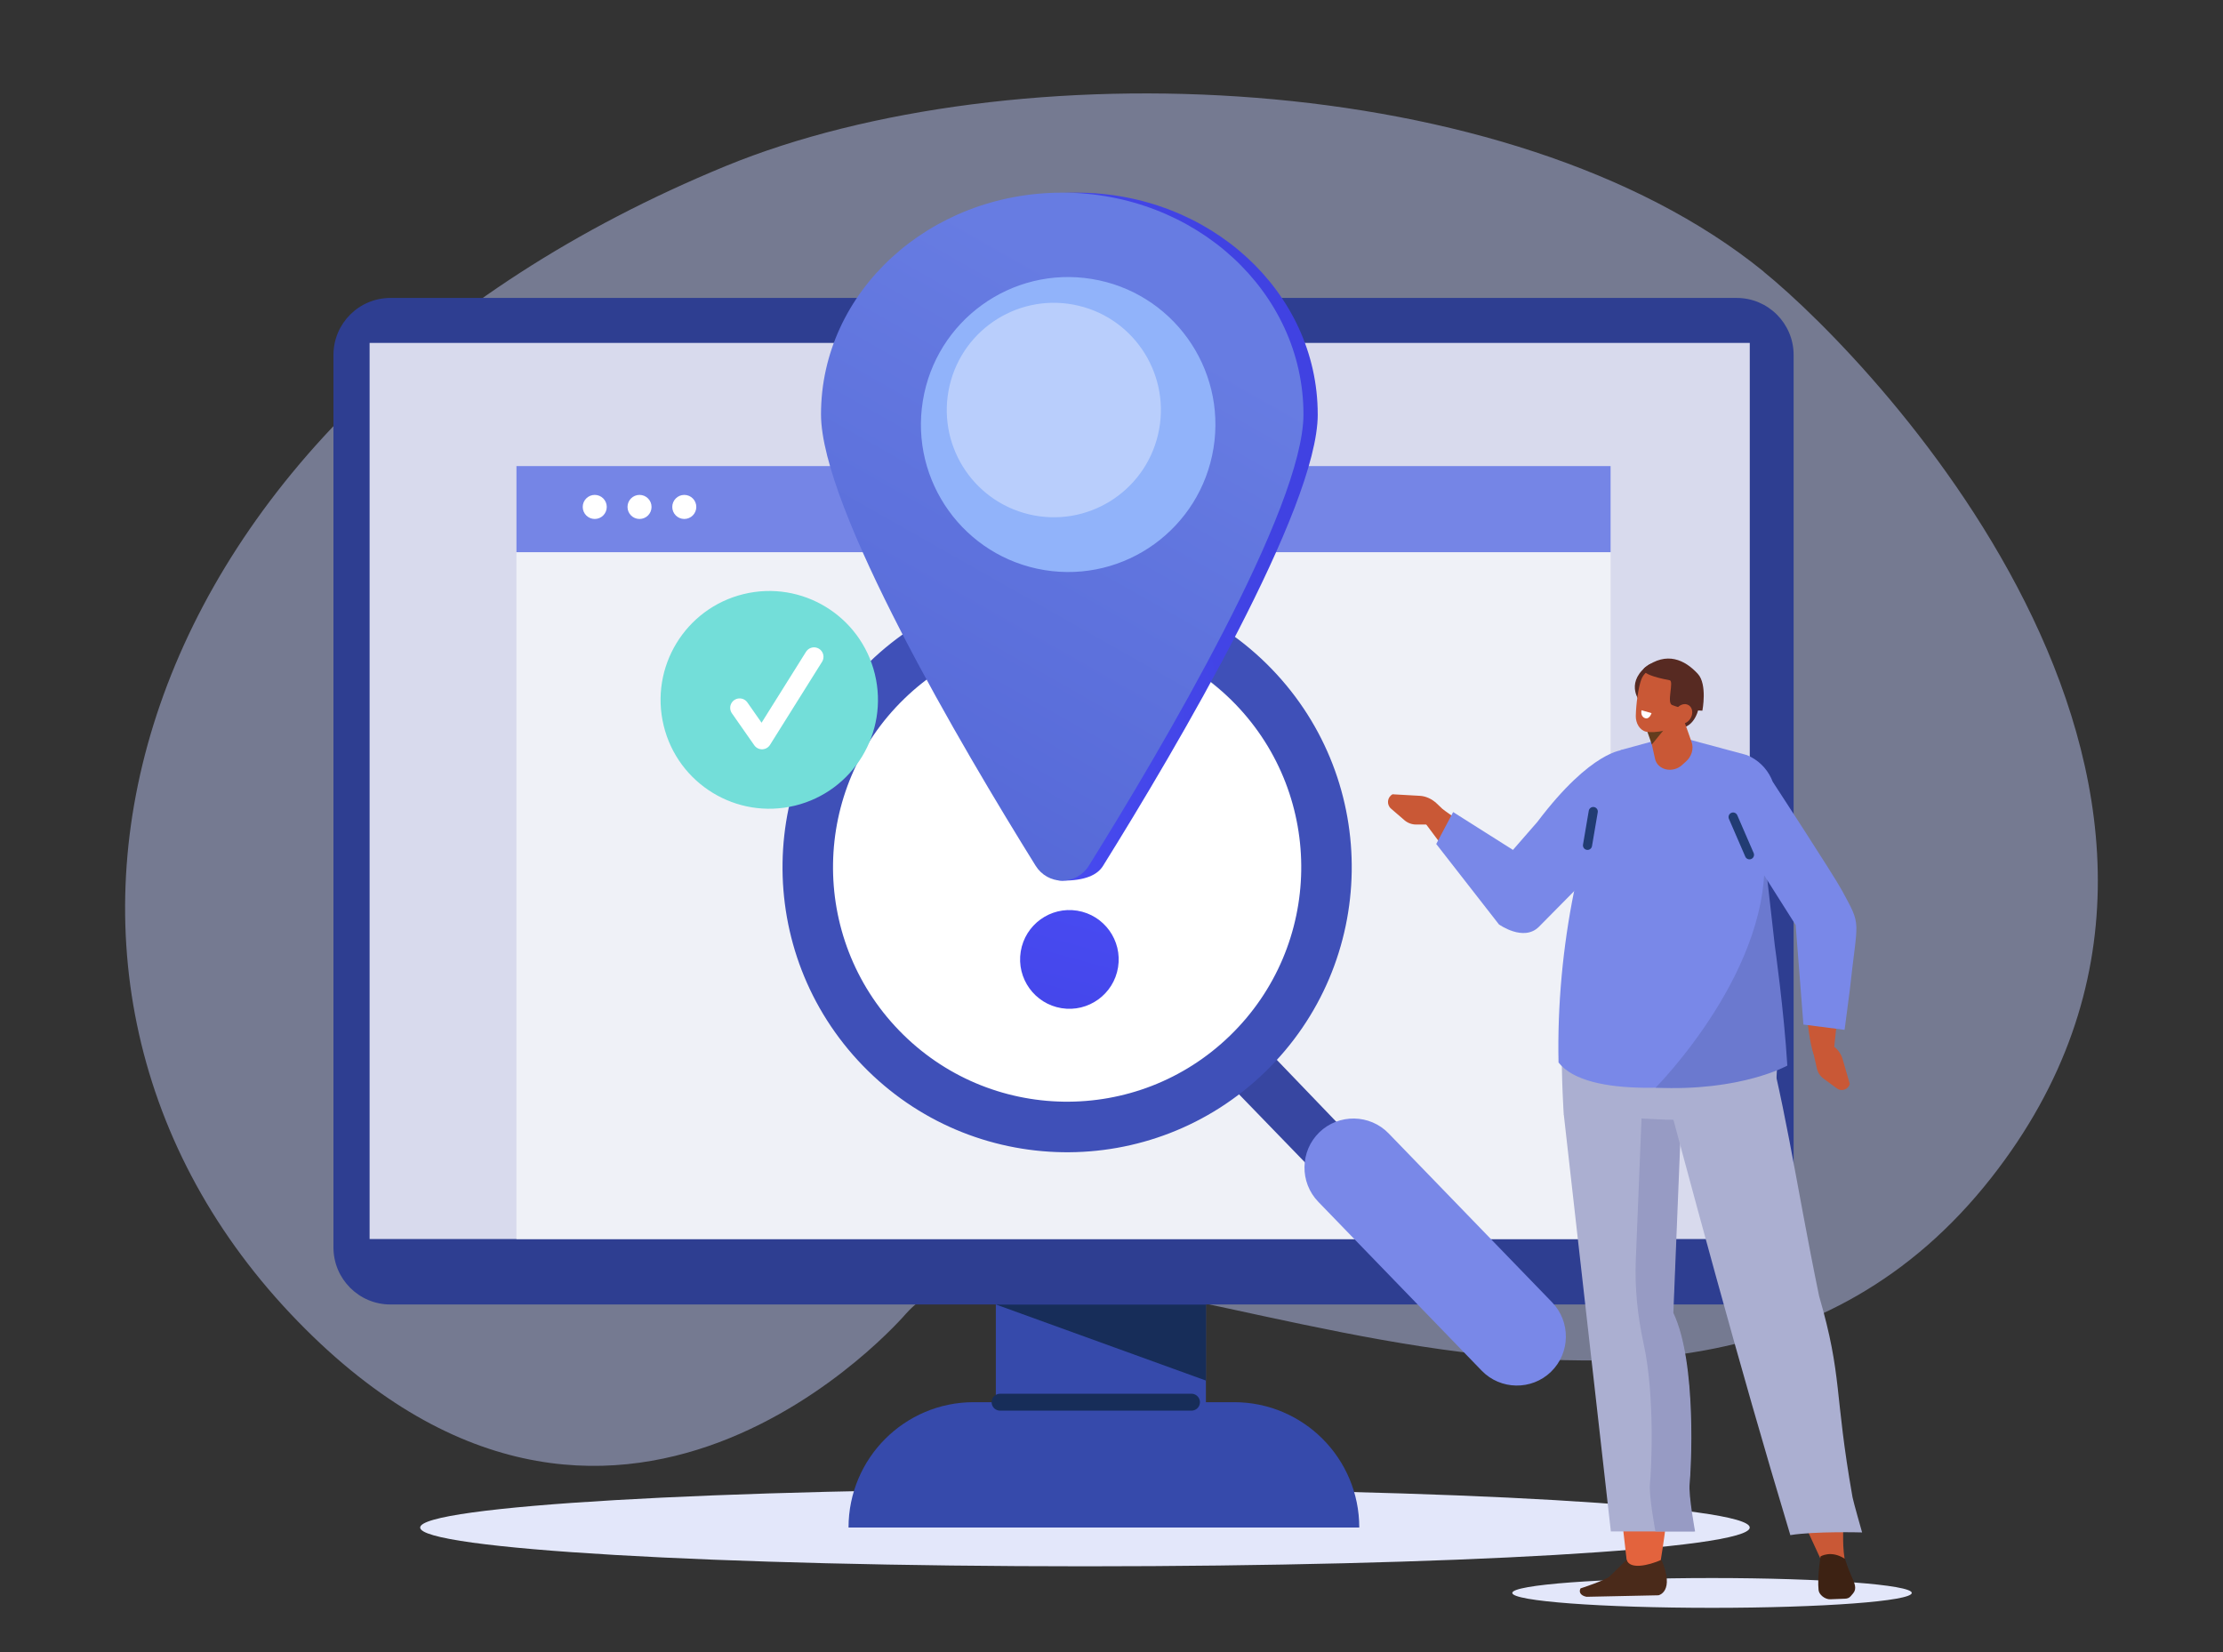 <svg width="300" height="223" viewBox="0 0 300 223" fill="none" xmlns="http://www.w3.org/2000/svg">
<rect x="0" y="0" width="300" height="223" fill="#333333" stroke="none"/>
<g opacity="0.46">
<path d="M237.99 36.653C253.648 49.376 308.944 107.725 268.742 158.938C224.99 214.657 141.692 155.424 122.264 177.301C122.264 177.301 82.809 223.541 39.166 177.265C-4.458 130.971 16.407 55.953 97.921 22.417C136.32 6.632 203.797 8.884 237.99 36.635" fill="#C3CDFF"/>
</g>
<g clip-path="url(#clip0_8746_23657)">
<path d="M146.418 211.395C195.966 211.395 236.132 209.052 236.132 206.162C236.132 203.272 195.966 200.93 146.418 200.93C96.87 200.93 56.703 203.272 56.703 206.162C56.703 209.052 96.87 211.395 146.418 211.395Z" fill="#E3E7FA"/>
<path d="M162.741 151.215H134.391V202.304H162.741V151.215Z" fill="#364AAB"/>
<path d="M183.434 206.162H114.512C114.512 196.819 122.073 189.244 131.401 189.244H166.548C175.875 189.244 183.437 196.819 183.437 206.162H183.434Z" fill="#364AAB"/>
<path d="M134.391 176.057H162.741V186.325L134.391 176.057Z" fill="#172D59"/>
<path d="M134.961 189.244H160.795" stroke="#172D59" stroke-width="2.28" stroke-linecap="round" stroke-linejoin="round"/>
<path d="M234.364 176.057H52.688C48.44 176.057 45 172.607 45 168.355V47.912C45 43.657 48.444 40.211 52.691 40.211H234.367C238.615 40.211 242.055 43.661 242.055 47.912V168.355C242.055 172.61 238.611 176.057 234.367 176.057H234.364Z" fill="#2E3E91"/>
<path d="M236.136 46.281H49.879V167.224H236.136V46.281Z" fill="#D8DAED"/>
<path d="M217.359 62.9H69.693V167.227H217.359V62.9Z" fill="#EFF1F7"/>
<path d="M143.715 148.866C161.674 148.866 176.233 134.737 176.233 117.308C176.233 99.879 161.674 85.75 143.715 85.75C125.756 85.75 111.197 99.879 111.197 117.308C111.197 134.737 125.756 148.866 143.715 148.866Z" fill="white"/>
<path d="M217.359 62.9H69.693V74.526H217.359V62.9Z" fill="#7585E6"/>
<path d="M81.884 68.418C81.884 69.314 81.158 70.042 80.263 70.042C79.367 70.042 78.641 69.314 78.641 68.418C78.641 67.521 79.367 66.793 80.263 66.793C81.158 66.793 81.884 67.521 81.884 68.418Z" fill="white"/>
<path d="M87.927 68.418C87.927 69.314 87.201 70.042 86.305 70.042C85.41 70.042 84.684 69.314 84.684 68.418C84.684 67.521 85.41 66.793 86.305 66.793C87.201 66.793 87.927 67.521 87.927 68.418Z" fill="white"/>
<path d="M93.968 68.418C93.968 69.314 93.242 70.042 92.347 70.042C91.451 70.042 90.725 69.314 90.725 68.418C90.725 67.521 91.451 66.793 92.347 66.793C93.242 66.793 93.968 67.521 93.968 68.418Z" fill="white"/>
<path d="M181.08 162.012L185.981 157.275L168.337 138.908L163.619 143.986L181.08 162.012Z" fill="#3746A1"/>
<path d="M209.313 185.141C211.929 182.605 211.995 178.385 209.461 175.766L187.401 152.968C184.87 150.351 180.661 150.284 178.049 152.82C175.433 155.355 175.367 159.575 177.901 162.195L199.961 184.993C202.492 187.609 206.701 187.676 209.313 185.141Z" fill="#7988E8"/>
<path d="M116.429 143.81C131.191 159.072 155.504 159.455 170.74 144.668C185.976 129.881 186.358 105.525 171.597 90.263C156.835 75.001 132.521 74.618 117.286 89.405C102.05 104.192 101.667 128.548 116.429 143.81ZM121.323 139.063C109.18 126.508 109.496 106.471 122.028 94.31C134.561 82.147 154.564 82.463 166.703 95.017C178.846 107.571 178.53 127.609 165.997 139.769C153.465 151.933 133.462 151.617 121.323 139.063Z" fill="#3F50B8"/>
<path d="M194.045 111.282H191.114C190.527 111.282 189.962 111.071 189.52 110.688L187.723 109.137C187.098 108.595 187.203 107.597 187.93 107.199L191.612 107.407C192.423 107.452 193.241 107.825 193.901 108.448L194.996 109.489L194.045 111.278V111.282Z" fill="#C95836"/>
<path fill-rule="evenodd" clip-rule="evenodd" d="M191.6 110.086C191.6 110.086 197.831 118.603 202.005 123.66C206.351 128.924 210.827 120.621 207.344 118.174C205.912 117.168 194.724 109.238 194.724 109.238L191.6 110.082V110.086Z" fill="#C95836"/>
<path fill-rule="evenodd" clip-rule="evenodd" d="M223.363 101.786C215.12 101.364 208.359 109.016 202.314 118.958C201.822 119.766 207.074 124.517 207.765 123.673C212.701 117.65 219.287 112.413 219.287 112.413L223.366 101.786H223.363Z" fill="#C95836"/>
<path d="M219.096 101.209C219.096 101.209 214.807 101.209 207.47 110.929L204.177 114.706L196.106 109.6L193.824 113.907L202.285 124.76C202.285 124.76 205.613 127.154 207.684 125.08C209.755 123.005 216.551 116.091 216.551 116.091C216.551 116.091 221.326 102.45 219.096 101.213V101.209Z" fill="#7988E8"/>
<path fill-rule="evenodd" clip-rule="evenodd" d="M204.086 214.988C204.086 216.099 216.155 217 231.043 217C245.931 217 258 216.099 258 214.988C258 213.877 245.931 212.977 231.043 212.977C216.155 212.977 204.086 213.877 204.086 214.988Z" fill="#E3E7FA"/>
<path fill-rule="evenodd" clip-rule="evenodd" d="M223.97 211.476C223.97 211.476 228.365 187.043 223.949 177.372L227.533 144.225L212.076 145.29L219.652 211.708L223.966 211.472L223.97 211.476Z" fill="#E3633D"/>
<path fill-rule="evenodd" clip-rule="evenodd" d="M219.522 210.516L217.236 212.749C216.619 213.301 213.301 214.373 213.301 214.373C212.954 215.059 213.582 215.421 214.123 215.509L223.819 215.305C223.819 215.305 226.069 214.841 224.219 210.519C222.432 211.3 219.939 211.859 219.522 210.516Z" fill="#4A2A1A"/>
<path fill-rule="evenodd" clip-rule="evenodd" d="M211.039 150.438L217.39 206.686H228.676C228.676 206.686 227.77 201.794 227.942 200.24C228.114 198.685 228.974 183.961 225.741 177.185L226.857 149.594L211.039 150.438Z" fill="#ABAFD1"/>
<path fill-rule="evenodd" clip-rule="evenodd" d="M225.823 177.185L226.94 149.594L221.572 149.889L220.754 170.092C220.603 173.858 221 177.639 221.814 181.359C223.419 188.709 222.811 198.956 222.667 200.24C222.495 201.79 223.401 206.686 223.401 206.686H228.755C228.755 206.686 227.849 201.794 228.021 200.24C228.193 198.685 229.053 183.961 225.82 177.185H225.823Z" fill="#979BC4"/>
<path fill-rule="evenodd" clip-rule="evenodd" d="M234.177 127.799L213.096 129.406C209.666 130.668 211.035 150.47 211.035 150.47L224.895 151.114C231.333 150.98 238.951 156.037 239.751 145.29C240.668 133.003 234.173 127.799 234.173 127.799H234.177Z" fill="#ABAFD1"/>
<path d="M248.781 203.693C248.763 203.718 248.746 203.743 248.539 204.003C248.942 206.672 248.532 207.727 248.935 210.399C247.805 210.568 247.486 212.344 246.348 212.492C246.029 212.534 246.194 211.018 245.892 210.832L242.645 203.806L248.781 203.693Z" fill="#C95836"/>
<path d="M222.123 137.254C228.316 160.457 234.516 183.67 241.61 207.185C244.966 206.644 251.296 206.823 251.296 206.823C251.296 206.823 250.109 202.663 250.004 202.072C247.497 187.9 248.673 185.868 245.489 174.907C242.228 159.085 240.887 148.226 237.162 135.373C231.539 135.827 227.867 136.931 222.274 137.525C222.194 137.536 222.113 137.546 222.029 137.557C221.962 137.624 221.895 137.69 222.12 137.251L222.123 137.254Z" fill="#ABAFD1"/>
<path fill-rule="evenodd" clip-rule="evenodd" d="M245.685 210.069C245.685 210.069 245.236 212.858 245.422 214.606C245.454 214.905 245.657 215.225 245.97 215.471C246.282 215.717 246.661 215.854 246.988 215.844C247.693 215.816 248.501 215.784 248.999 215.766C249.312 215.756 249.568 215.647 249.729 215.457C249.828 215.344 249.944 215.207 250.07 215.063C250.635 214.409 250.288 213.681 249.831 212.658C249.357 211.599 248.985 210.393 248.985 210.393C247.104 209.162 245.685 210.066 245.685 210.066V210.069Z" fill="#3D2213"/>
<path fill-rule="evenodd" clip-rule="evenodd" d="M238.923 143.061C238.923 143.061 225.766 142.21 222.318 142.192L238.997 137.846C238.997 137.846 239.155 141.517 238.927 143.061H238.923Z" fill="#728F3B"/>
<path fill-rule="evenodd" clip-rule="evenodd" d="M218.725 101.228L224.64 99.61L226.915 99.529L235.733 101.903C238.731 103.13 240.297 106.429 239.384 109.59L238.306 119.359C239.124 128 239.061 135.525 239.117 142.629C239.128 143.905 238.219 145.023 236.962 145.27C228.312 146.947 214.203 148.318 210.328 143.399C209.991 127.898 213.403 111.623 218.721 101.231L218.725 101.228Z" fill="#7988E8"/>
<path fill-rule="evenodd" clip-rule="evenodd" d="M223.421 146.798C223.421 146.798 239.601 130.565 238.011 114.34L239.517 127.629C239.517 127.629 240.756 136.403 241.206 143.816C241.206 143.816 234.939 147.336 223.418 146.798H223.421Z" fill="#6B79CF"/>
<path fill-rule="evenodd" clip-rule="evenodd" d="M244.859 142.409C244.171 141.664 242.725 130.801 244.255 126.31C244.993 124.147 244.993 122.326 245.965 121.788C248.022 120.652 249.311 125.318 248.931 128.301C248.703 130.112 247.541 141.231 247.541 141.231L244.856 142.406L244.859 142.409Z" fill="#C95836"/>
<path d="M214.238 114.092L215.014 109.527" stroke="#213C73" stroke-width="1.23" stroke-linecap="round" stroke-linejoin="round"/>
<path d="M244.58 141.503L245.198 144.214C245.32 144.756 245.636 145.234 246.082 145.564L247.89 146.897C248.522 147.361 249.421 147.052 249.635 146.296L248.662 142.93C248.448 142.188 247.932 141.51 247.216 141.035L246.026 140.24L244.576 141.499L244.58 141.503Z" fill="#C95836"/>
<path fill-rule="evenodd" clip-rule="evenodd" d="M221.34 94.726C221.34 94.726 219.328 92.394 222.045 90.052C224.759 87.71 224.991 93.439 224.903 93.509C224.815 93.58 221.343 94.726 221.343 94.726H221.34Z" fill="#572A22"/>
<path fill-rule="evenodd" clip-rule="evenodd" d="M229.301 95.33C229.301 95.33 228.848 98.256 226.637 98.242C224.425 98.231 224.622 91.859 224.622 91.859L229.301 95.327V95.33Z" fill="#572A22"/>
<path fill-rule="evenodd" clip-rule="evenodd" d="M222.078 96.732C222.078 96.732 222.776 99.848 223.356 102.429C223.51 103.118 224.068 103.653 224.816 103.829C225.564 104.004 226.385 103.797 226.961 103.284C227.15 103.115 227.336 102.953 227.508 102.795C228.302 102.091 228.604 101.058 228.284 100.147C227.463 97.812 225.967 93.557 225.967 93.557L222.074 96.732H222.078Z" fill="#C95836"/>
<path fill-rule="evenodd" clip-rule="evenodd" d="M222.318 98.763L222.919 100.479L224.533 98.51L222.318 98.763Z" fill="#633C1D"/>
<path fill-rule="evenodd" clip-rule="evenodd" d="M227.911 93.122C228.107 92.207 227.539 91.304 226.636 91.103C225.674 90.889 224.456 90.621 223.494 90.407C222.592 90.206 221.838 90.829 221.501 91.701C221.104 92.731 220.788 94.978 220.756 96.638C220.739 97.574 221.258 98.555 222.16 98.755C223.122 98.97 226.212 98.678 226.868 96.997C227.367 95.717 227.619 94.469 227.911 93.122Z" fill="#C95836"/>
<path fill-rule="evenodd" clip-rule="evenodd" d="M229.741 95.917C229.741 95.917 230.436 92.369 229.127 90.945C227.364 89.028 224.914 87.896 222.046 90.052C222.046 90.052 220.48 90.888 225.325 91.81C225.939 91.926 224.883 94.852 225.655 95.154C226.694 95.562 228.031 95.847 229.745 95.917H229.741Z" fill="#572A22"/>
<path fill-rule="evenodd" clip-rule="evenodd" d="M228.125 96.977C227.718 97.627 226.96 97.877 226.43 97.536C225.899 97.195 225.798 96.393 226.205 95.742C226.612 95.092 227.37 94.842 227.9 95.18C228.431 95.521 228.532 96.323 228.125 96.973V96.977Z" fill="#C95836"/>
<path fill-rule="evenodd" clip-rule="evenodd" d="M221.529 95.857L222.881 96.248C222.881 96.248 222.589 97.176 221.961 96.909C221.333 96.645 221.529 95.857 221.529 95.857Z" fill="white"/>
<path fill-rule="evenodd" clip-rule="evenodd" d="M239.232 105.51C239.232 105.51 247.419 118.029 248.602 120.22C251.284 125.175 250.687 123.775 249.637 133.607L248.932 138.991L243.375 138.277L242.329 124.847L234.77 112.909C234.77 112.909 234.237 110.707 239.236 105.513L239.232 105.51Z" fill="#7988E8"/>
<path d="M233.887 110.271L236.095 115.367" stroke="#213C73" stroke-width="1.23" stroke-linecap="round" stroke-linejoin="round"/>
<path d="M107.277 108.734C115.148 106.819 119.98 98.874 118.068 90.989C116.156 83.104 108.226 78.264 100.354 80.179C92.483 82.094 87.651 90.039 89.563 97.924C91.474 105.809 99.405 110.649 107.277 108.734Z" fill="#73DED9"/>
<path d="M99.816 95.534L102.835 99.852L109.856 88.644" stroke="white" stroke-width="2.55" stroke-linecap="round" stroke-linejoin="round"/>
<path d="M150.884 130.556C151.473 126.923 149.01 123.5 145.384 122.91C141.757 122.32 138.34 124.787 137.751 128.42C137.163 132.053 139.625 135.476 143.252 136.066C146.879 136.655 150.296 134.189 150.884 130.556Z" fill="url(#paint0_linear_8746_23657)"/>
<path d="M177.834 55.919C177.834 68.589 158.782 100.921 148.855 116.865C148.086 118.103 146.425 118.856 143.354 118.856C141.897 118.856 142.469 118.099 141.7 116.862C131.776 100.914 112.725 68.589 112.725 55.919C112.725 39.395 127.3 26 145.278 26C163.255 26 177.83 39.395 177.83 55.919H177.834Z" fill="url(#paint1_linear_8746_23657)"/>
<path d="M175.906 55.919C175.906 68.589 156.855 100.921 146.927 116.865C146.158 118.103 144.803 118.856 143.35 118.856C141.896 118.856 140.545 118.099 139.773 116.862C129.848 100.914 110.797 68.589 110.797 55.919C110.797 39.395 125.373 26 143.353 26C161.334 26 175.906 39.395 175.906 55.919Z" fill="url(#paint2_linear_8746_23657)"/>
<path d="M163.765 60.485C165.523 49.635 158.167 39.411 147.335 37.65C136.504 35.888 126.297 43.257 124.539 54.107C122.781 64.958 130.136 75.182 140.968 76.943C151.8 78.704 162.006 71.336 163.765 60.485Z" fill="#91B3FA"/>
<path opacity="0.36" d="M156.277 58.664C158.11 50.886 153.301 43.092 145.536 41.256C137.771 39.42 129.991 44.237 128.158 52.016C126.326 59.794 131.134 67.588 138.899 69.424C146.664 71.26 154.444 66.442 156.277 58.664Z" fill="white"/>
</g>
<defs>
<linearGradient id="paint0_linear_8746_23657" x1="155.297" y1="89.484" x2="136.878" y2="156.392" gradientUnits="userSpaceOnUse">
<stop stop-color="#4F52FF"/>
<stop offset="1" stop-color="#4042E2"/>
</linearGradient>
<linearGradient id="paint1_linear_8746_23657" x1="89.362" y1="84.397" x2="171.995" y2="66.065" gradientUnits="userSpaceOnUse">
<stop stop-color="#4F52FF"/>
<stop offset="1" stop-color="#4042E2"/>
</linearGradient>
<linearGradient id="paint2_linear_8746_23657" x1="152.403" y1="41.578" x2="91.03" y2="149.855" gradientUnits="userSpaceOnUse">
<stop stop-color="#677CE2"/>
<stop offset="1" stop-color="#4A5CD1"/>
</linearGradient>
<clipPath id="clip0_8746_23657">
<rect width="213" height="191" fill="white" transform="translate(45 26)"/>
</clipPath>
</defs>
</svg>
